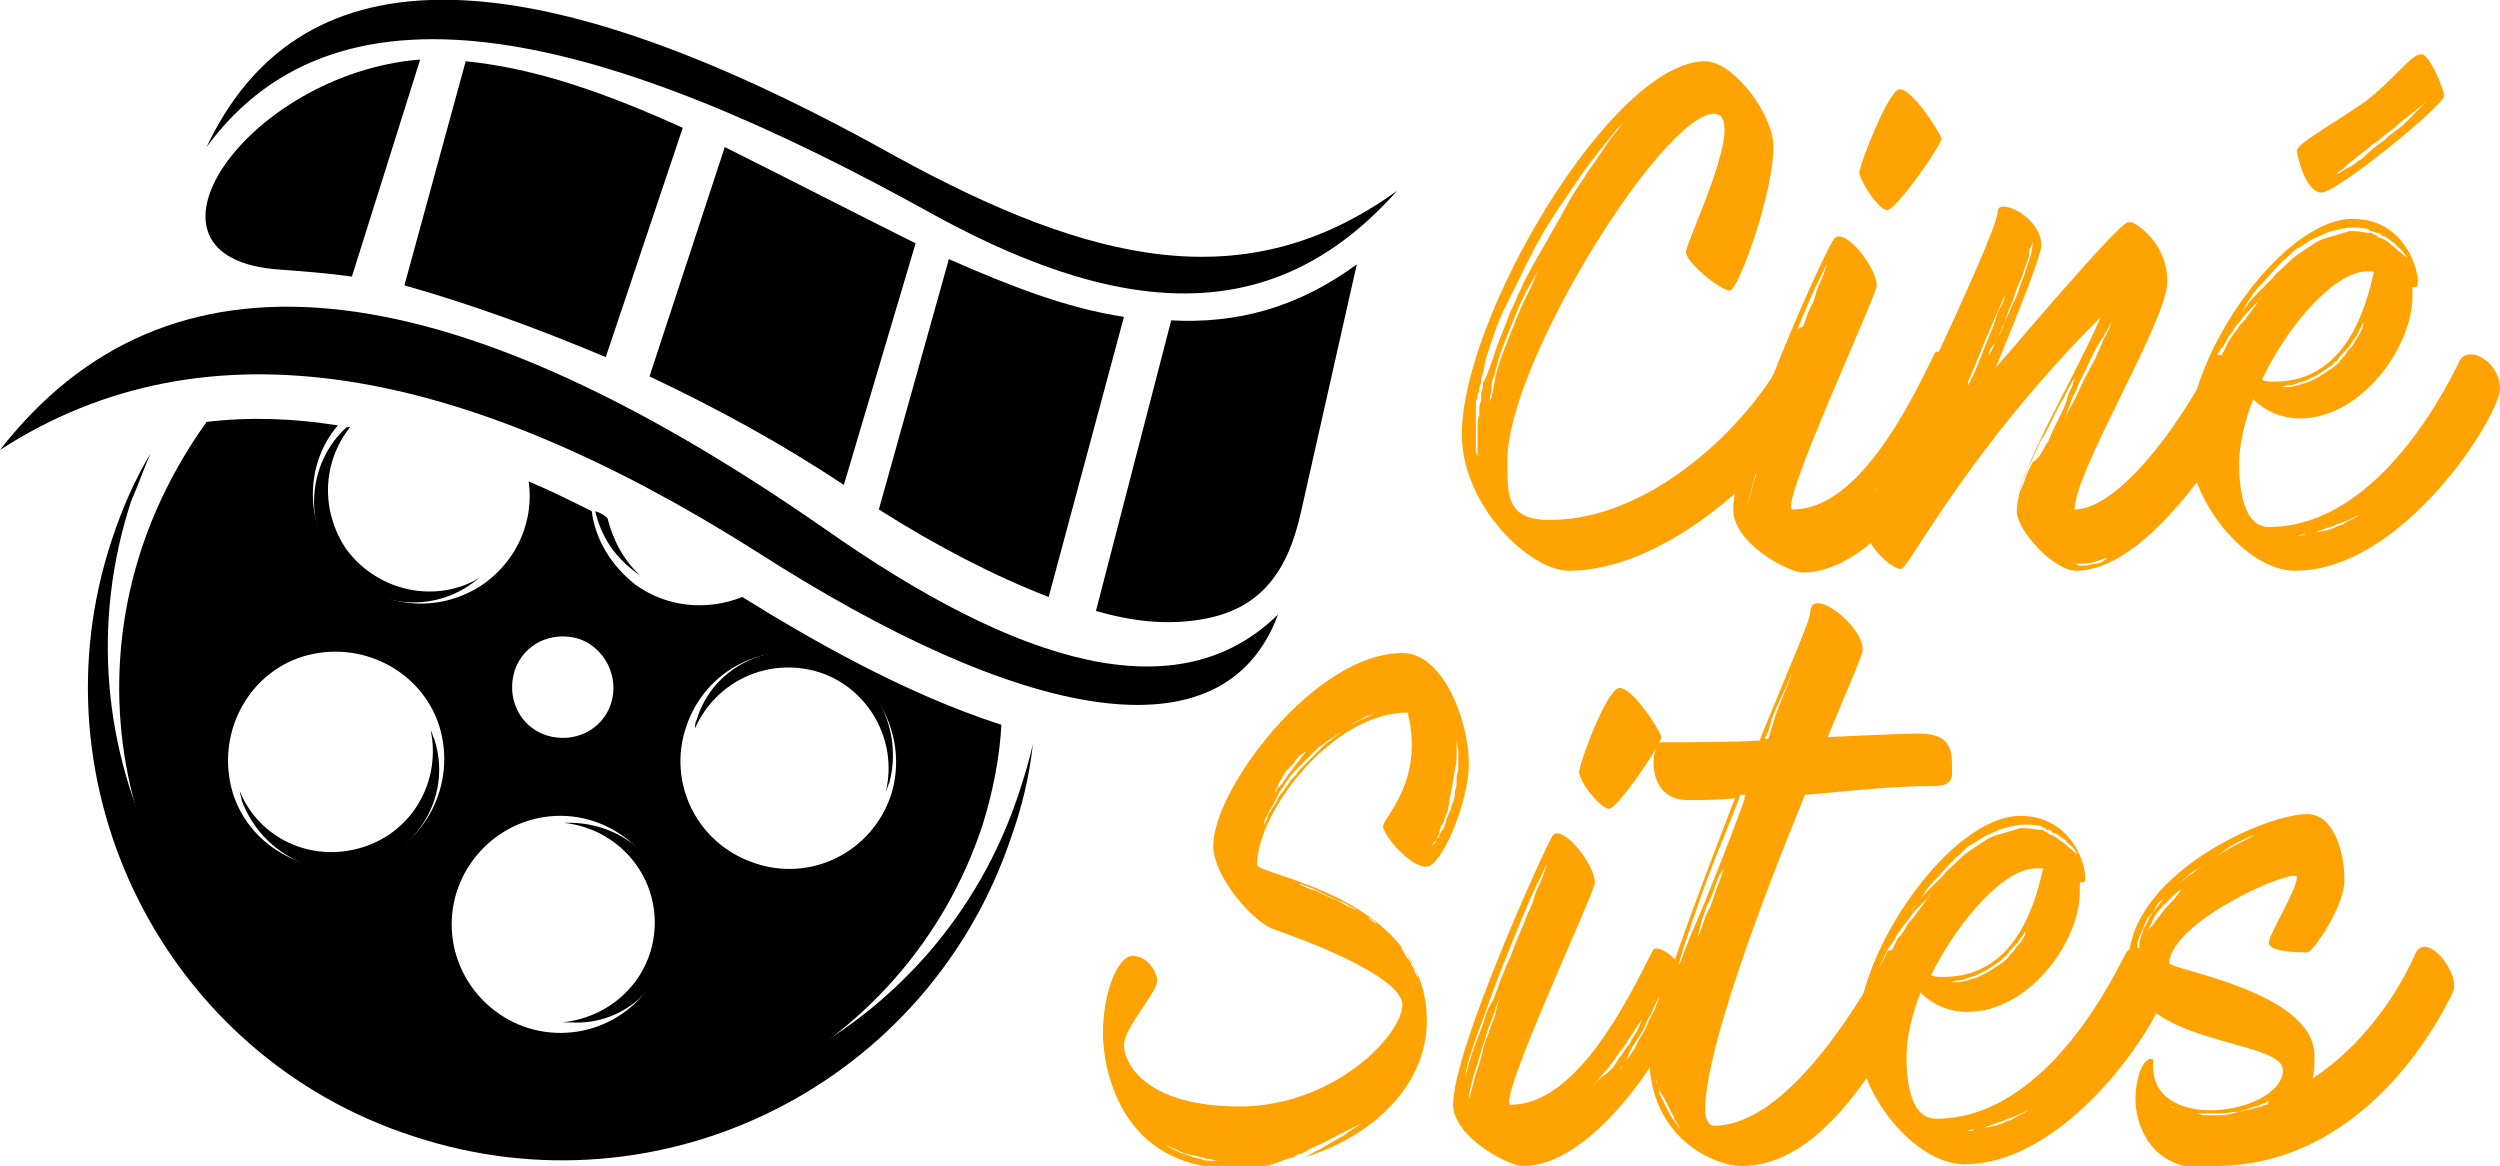 <?xml version="1.0" encoding="utf-8"?>
<!-- Generator: Adobe Illustrator 24.1.0, SVG Export Plug-In . SVG Version: 6.00 Build 0)  -->
<svg version="1.1" id="Layer_1" xmlns="http://www.w3.org/2000/svg" xmlns:xlink="http://www.w3.org/1999/xlink" x="0px" y="0px"
	 width="142.8px" height="66.6px" viewBox="0 0 142.8 66.6" style="enable-background:new 0 0 142.8 66.6;" xml:space="preserve">
<style type="text/css">
	.st0{fill:#FFA303;}
	.st1{fill-rule:evenodd;clip-rule:evenodd;}
</style>
<g>
	<g>
		<path class="st0" d="M104.8,20.3c-0.8,3.8-8.4,12.3-15.2,12.3c-2.2,0-6.1-3.7-6.1-7.8c0-6.7,8.6-21.3,13.9-21.3
			c1.6,0,3.9,3,3.9,4.9c0,2.6-2,8.2-2.5,8.2c-0.5,0-2.5-1.6-2.5-2.2c0-0.6,3.6-7.9,1.6-7.9c-2.9,0-11.8,14.2-11.8,19.8
			c0,1.9-0.1,3.4,2.4,3.4c6.9,0,13.1-7.5,13.9-10.6C102.8,18.2,105.2,18.5,104.8,20.3z M84.9,21.5c0.1-0.3,0.2-0.5,0.3-0.8
			c0.1-0.3,0.2-0.6,0.3-0.9c0.2-0.6,0.5-1.2,0.7-1.8c0.1-0.3,0.3-0.6,0.4-0.9c0.1-0.3,0.3-0.6,0.4-0.9c0.6-1.2,1.3-2.3,1.9-3.4
			c0.3-0.5,0.6-1.1,0.9-1.6c0.3-0.5,0.6-0.9,0.9-1.4c0.6-0.8,1-1.5,1.4-2c0.4-0.5,0.6-0.8,0.6-0.8s-0.3,0.3-0.6,0.7
			c-0.4,0.5-0.9,1.1-1.5,1.9c-0.3,0.4-0.6,0.9-0.9,1.3c-0.3,0.5-0.7,1-1,1.5c-0.7,1.1-1.3,2.2-1.9,3.5c-0.3,0.6-0.6,1.2-0.9,1.8
			s-0.5,1.2-0.7,1.8c-0.1,0.3-0.2,0.6-0.3,0.9c-0.1,0.3-0.1,0.6-0.2,0.9c0,0.1-0.1,0.3-0.1,0.4c0,0.1,0,0.3-0.1,0.4
			c0,0.1,0,0.3-0.1,0.4c0,0.1,0,0.3-0.1,0.4c0,0.1,0,0.3,0,0.4c0,0.1,0,0.3,0,0.4c0,0.2,0,0.4,0,0.6c0,0.2,0,0.4,0,0.6s0,0.4,0,0.5
			c0,0.1,0,0.1,0,0.2c0,0.1,0,0.1,0,0.2c0,0.1,0.1,0.2,0.1,0.3c0,0.2,0,0.3,0,0.3s0-0.1,0-0.3c0-0.1,0-0.1,0-0.3c0-0.1,0-0.2,0-0.4
			c0-0.2,0-0.3,0-0.5s0-0.4,0-0.6c0-0.2,0-0.4,0.1-0.6c0-0.1,0-0.2,0-0.4c0-0.1,0-0.2,0.1-0.4c0-0.1,0-0.3,0-0.4
			c0-0.1,0.1-0.3,0.1-0.4c0-0.1,0-0.3,0.1-0.4C84.8,21.8,84.8,21.7,84.9,21.5z M86.1,19.5c0.2-0.5,0.4-1,0.6-1.5
			c0.2-0.5,0.4-0.9,0.6-1.3c0.2-0.4,0.3-0.6,0.4-0.9c0.1-0.2,0.2-0.4,0.2-0.4s-0.3,0.5-0.7,1.2c-0.2,0.4-0.4,0.8-0.6,1.3
			c-0.2,0.5-0.4,1-0.6,1.5c-0.2,0.5-0.4,1-0.5,1.5c-0.1,0.3-0.1,0.5-0.2,0.7c-0.1,0.2-0.1,0.4-0.1,0.6c0,0.2-0.1,0.4-0.1,0.5
			c0,0.2,0,0.3,0,0.4c0,0.3,0,0.4,0,0.4s0-0.1,0-0.4c0-0.1,0-0.3,0.1-0.4c0-0.2,0.1-0.4,0.1-0.5c0-0.2,0.1-0.4,0.1-0.6
			c0.1-0.3,0.1-0.5,0.2-0.7C85.7,20.5,85.9,20,86.1,19.5z"/>
		<path class="st0" d="M112.5,22.5c0,1.6-4.8,10.2-9.5,10.2c-0.9,0-4-1.7-4-3.6c0-3.2,5.4-15.2,5.8-15.5c0.6-0.6,2.4,1.7,2.4,2.7
			c0,0.6-5.7,12.8-4.8,12.8c3.7,0,6.6-5.8,8.1-8.9C110.7,19.7,112.5,20.9,112.5,22.5z M100.4,25.3c0.1-0.3,0.3-0.7,0.4-1.1
			c0.1-0.4,0.3-0.8,0.5-1.2c0.3-0.8,0.6-1.7,1-2.6c0.3-0.9,0.7-1.7,1-2.6c0.4-0.8,0.3-0.6,0.5-1.3c0.3-0.6,0.5-1.2,0.6-1.6
			c0.1-0.4,0.3-0.6,0.3-0.6h0c0,0-0.4,0.9-1,2.1c-0.6,1.3-0.9,2.1-1.6,3.8c-0.7,1.7-1.3,3.5-1.8,4.9c-0.2,0.6-0.4,1.2-0.5,1.6
			c-0.1,0.4-0.1,0.6-0.1,0.6S100,26.6,100.4,25.3z M101.7,22.9c0,0-0.2,0.4-0.4,1.1c-0.1,0.3-0.3,0.7-0.4,1.1
			c-0.1,0.4-0.3,0.9-0.4,1.3c-0.1,0.4-0.3,0.9-0.4,1.3c-0.1,0.4-0.2,0.8-0.3,1.2c-0.1,0.3-0.1,0.6-0.1,0.8c0,0.1,0,0.2,0.1,0.2
			c0,0,0,0.1,0,0.1s-0.1-0.1-0.1-0.3c0-0.2,0-0.5,0.1-0.8s0.2-0.7,0.3-1.1c0.1-0.4,0.3-0.9,0.4-1.3c0.1-0.4,0.3-0.9,0.4-1.3
			c0.1-0.4,0.3-0.8,0.4-1.1C101.5,23.4,101.7,22.9,101.7,22.9z M106.2,9.9c0-0.5,1.7-4.8,2.3-4.8c0.8,0,2.3,2.5,2.4,2.8
			c0,0.4-2.6,4.1-3.1,4.1S106.3,10.4,106.2,9.9z M108.2,27c0.2-0.2,0.3-0.5,0.5-0.7c0.2-0.3,0.3-0.5,0.5-0.7
			c0.1-0.3,0.3-0.5,0.4-0.7c0.2-0.4,0.3-0.7,0.3-0.7s-0.2,0.3-0.4,0.6c-0.1,0.2-0.3,0.4-0.4,0.6c-0.1,0.2-0.3,0.5-0.5,0.7
			c-0.2,0.3-0.3,0.5-0.5,0.7c-0.1,0.2-0.3,0.4-0.5,0.6c-0.3,0.4-0.5,0.6-0.5,0.6s0.3-0.2,0.5-0.5C107.8,27.4,108,27.2,108.2,27z
			 M110.9,22.9c0,0-0.2,0.3-0.4,0.8c-0.1,0.3-0.3,0.5-0.4,0.8c-0.1,0.3-0.3,0.6-0.5,0.9c-0.2,0.3-0.4,0.6-0.5,0.9
			c-0.1,0.3-0.3,0.5-0.5,0.8c-0.1,0.2-0.3,0.4-0.4,0.5c-0.1,0.1-0.1,0.2-0.1,0.2s0.1,0,0.2-0.1c0.1-0.1,0.3-0.3,0.4-0.5
			c0.1-0.2,0.3-0.5,0.5-0.7c0.2-0.3,0.4-0.6,0.5-0.9c0.2-0.3,0.4-0.6,0.5-0.9c0.1-0.3,0.3-0.6,0.4-0.8
			C110.8,23.2,110.9,22.9,110.9,22.9z"/>
		<path class="st0" d="M128.6,22.5c-1.8,3.7-6.2,10.1-10,10.1c-1.3,0-3.4-2.3-3.4-3.4c0-2.3,3-7,4.8-11.1
			c-7.6,7.6-11,14.4-11.4,14.4c-0.6,0-2.1-1.4-2.1-2.6s7.6-16.4,7.6-17.8c0,0,0-0.3,0.3-0.3c0.8,0,2.2,1,2.2,2.2
			c0,0.6-1.3,3.8-2.6,7c3-3.5,6.7-7.8,7.5-8.3c0,0,0.1,0,0.1,0c0,0,0,0,0.1,0c0,0,0.1,0,0.1,0c0.6,0.3,2,1.4,2,3.4
			c0,2.2-5.3,10.8-5.3,13c2.3,0,5.7-4.2,8-8.7C126.8,19.7,128.9,21.9,128.6,22.5z M112.9,21c0.2-0.5,0.4-1,0.6-1.5
			c0.2-0.5,0.4-0.9,0.5-1.3c0.1-0.4,0.3-0.7,0.4-0.9c0.1-0.2,0.1-0.4,0.1-0.4s-0.9,2-1.7,4c-0.4,1-0.9,2-1.2,2.7
			c-0.3,0.7-0.5,1.2-0.5,1.2s0.3-0.5,0.6-1.2c0.2-0.4,0.4-0.8,0.6-1.3C112.4,22,112.7,21.5,112.9,21z M113.6,20.3
			c0.1-0.2,0.3-0.5,0.4-0.8c0.2-0.3,0.4-0.7,0.5-1.1c0.2-0.4,0.4-0.9,0.6-1.3c0.2-0.4,0.3-0.9,0.5-1.3c0.1-0.4,0.3-0.9,0.4-1.2
			c0.1-0.4,0.1-0.7,0.1-0.9c0,0,0-0.1,0-0.1c0,0,0-0.1,0-0.1c0,0,0-0.1,0-0.1s0,0,0,0.1c0,0,0,0.1,0,0.1c0,0,0,0.1,0,0.1
			c0,0.1,0,0.2-0.1,0.4c-0.1,0.1-0.1,0.3-0.1,0.5c-0.1,0.4-0.3,0.8-0.4,1.2c-0.2,0.4-0.4,0.9-0.5,1.3c-0.2,0.5-0.4,0.9-0.5,1.3
			c-0.2,0.4-0.3,0.8-0.5,1.2C113.7,19.8,113.6,20.1,113.6,20.3c-0.1,0.2-0.1,0.3-0.1,0.3S113.5,20.5,113.6,20.3z M117,25.2
			c0.2-0.5,0.4-0.9,0.6-1.3c0.2-0.4,0.4-0.8,0.5-1.2c0.1-0.4,0.3-0.6,0.3-0.8c0.1-0.2,0.1-0.3,0.1-0.3s-0.1,0.1-0.2,0.3
			c-0.1,0.2-0.3,0.5-0.4,0.8c-0.2,0.3-0.4,0.7-0.6,1.1c-0.2,0.4-0.4,0.9-0.7,1.3c-0.2,0.4-0.4,0.9-0.6,1.3c-0.1,0.2-0.2,0.4-0.3,0.6
			c-0.1,0.2-0.1,0.4-0.2,0.6c-0.1,0.2-0.1,0.3-0.1,0.5c0,0.1-0.1,0.3-0.1,0.4c0,0.1,0,0.2,0,0.3c0,0,0,0.1,0,0.1s0,0,0-0.1
			c0-0.1,0-0.1,0-0.3c0-0.2,0.1-0.5,0.3-0.9c0.1-0.4,0.3-0.8,0.5-1.2C116.6,26.1,116.7,25.6,117,25.2z M120.7,31.7
			c0,0-0.1,0-0.1,0.1c-0.1,0-0.2,0.1-0.4,0.1c-0.3,0.1-0.7,0.3-1.2,0.3c-0.1,0-0.3,0-0.3,0c-0.1,0-0.2,0-0.3,0
			c-0.2,0-0.4-0.1-0.5-0.2c-0.1,0-0.1-0.1-0.2-0.1c-0.1,0-0.1,0-0.1-0.1c-0.1,0-0.1-0.1-0.1-0.1s0,0,0.1,0.1c0.1,0,0.1,0.1,0.1,0.1
			c0.1,0,0.1,0.1,0.2,0.1c0.1,0.1,0.3,0.2,0.5,0.2c0.1,0,0.2,0,0.3,0.1c0.1,0,0.3,0,0.4,0c0.2,0,0.4-0.1,0.6-0.1
			c0.2,0,0.4-0.1,0.5-0.2C120.5,31.8,120.7,31.7,120.7,31.7z M119.1,21.2c-0.2,0.4-0.4,0.7-0.5,1.1c-0.2,0.3-0.3,0.6-0.4,0.9
			c-0.2,0.5-0.3,0.9-0.3,0.9s0.1-0.4,0.4-0.9c0.3-0.5,0.6-1.3,1-2c0.2-0.4,0.4-0.7,0.5-1c0.2-0.4,0.3-0.7,0.4-0.9
			c0.3-0.5,0.4-0.9,0.4-0.9s-0.2,0.4-0.5,0.9C119.8,19.7,119.4,20.5,119.1,21.2z"/>
		<path class="st0" d="M142.8,22.2c0,1.5-5.5,10.4-11.7,10.4c-2.8,0-6.1-4-6.1-7.5c0-4.9,5.4-12.6,9.4-12.6c3.4,0,4,3.9,3.6,3.9
			c-0.1,0-0.1,0-0.2,0c0,0.1,0,0.3,0,0.5c0,3-3,7-6.4,7c-1.2,0-2.1-0.5-2.7-1.1c-0.5,1.3-0.8,2.6-0.8,3.7c0,1.6,0.3,3.6,1.7,3.6
			c6.4,0,10.4-8.5,10.9-9.5c0.2-0.4,0.6-0.4,1-0.3l0.2,0.1C142.3,20.7,142.8,21.4,142.8,22.2z M127.8,18.8c0.1-0.2,0.3-0.4,0.4-0.5
			c0.1-0.1,0.2-0.3,0.3-0.4c0.2-0.3,0.4-0.5,0.5-0.7c0.1-0.1,0.2-0.3,0.2-0.3s-0.1,0.1-0.2,0.3c-0.1,0.1-0.4,0.4-0.6,0.6
			c-0.1,0.1-0.3,0.3-0.4,0.5c-0.1,0.1-0.3,0.3-0.4,0.5c-0.1,0.2-0.3,0.4-0.4,0.6c-0.1,0.2-0.2,0.4-0.4,0.6c-0.1,0.2-0.2,0.4-0.3,0.6
			c-0.1,0.2-0.2,0.4-0.3,0.6c-0.1,0.2-0.1,0.4-0.2,0.6c0,0.2-0.1,0.4-0.1,0.6c-0.1,0.7-0.1,1.2-0.1,1.2s0-0.1,0-0.3
			c0-0.1,0-0.3,0.1-0.4c0-0.1,0.1-0.3,0.1-0.5c0.1-0.1,0.1-0.3,0.2-0.5c0.1-0.2,0.1-0.4,0.2-0.6c0.1-0.2,0.2-0.4,0.3-0.6
			c0.1-0.2,0.2-0.4,0.3-0.6c0.1-0.2,0.2-0.4,0.3-0.6C127.5,19.2,127.6,19,127.8,18.8z M128,17.9c0,0,0.1-0.1,0.3-0.4
			c0.2-0.3,0.5-0.6,0.9-1c0.2-0.2,0.4-0.4,0.6-0.6c0.2-0.3,0.5-0.5,0.7-0.7c0.3-0.3,0.5-0.5,0.8-0.7c0.3-0.2,0.6-0.4,0.9-0.6
			c0.3-0.2,0.6-0.3,1-0.4c0.3-0.1,0.7-0.2,1-0.3c0.3,0,0.6,0,1,0.1c0.1,0,0.1,0,0.2,0c0.1,0,0.1,0,0.2,0.1c0.1,0,0.1,0,0.2,0.1
			c0,0,0.1,0.1,0.2,0.1c0.3,0.1,0.5,0.3,0.6,0.4c0.2,0.1,0.3,0.3,0.5,0.4c0.2,0.2,0.4,0.3,0.4,0.3s-0.1-0.1-0.3-0.4
			c-0.1-0.1-0.3-0.2-0.4-0.4c-0.2-0.1-0.4-0.3-0.6-0.4c-0.1,0-0.1,0-0.2-0.1c0,0-0.1-0.1-0.2-0.1c-0.1,0-0.1,0-0.3-0.1
			c-0.1,0-0.1,0-0.2-0.1c-0.3-0.1-0.7-0.1-1-0.1c-0.3,0-0.7,0.1-1.1,0.2c-0.4,0.1-0.7,0.3-1,0.4c-0.4,0.2-0.6,0.4-1,0.6
			c-0.3,0.2-0.5,0.5-0.8,0.7c-0.5,0.5-0.9,1-1.3,1.4c-0.4,0.4-0.6,0.8-0.8,1.1C128.1,17.8,128,17.9,128,17.9z M135.6,15.5
			c-0.1,0-0.3,0-0.4,0c-1.8,0-4.5,3-6,6.2c0.2,0.1,0.4,0.1,0.7,0.1C133.9,21.8,135.1,17.8,135.6,15.5z M135.6,28.9
			c0,0-0.3,0.3-0.8,0.5c-0.3,0.1-0.6,0.3-0.9,0.4c-0.2,0.1-0.4,0.1-0.5,0.2c-0.2,0.1-0.4,0.1-0.6,0.2c-0.2,0.1-0.4,0.1-0.5,0.2
			c-0.2,0-0.4,0.1-0.6,0.1c-0.2,0-0.4,0.1-0.5,0.1c-0.2,0-0.3,0-0.5,0c-0.1,0-0.3,0-0.4,0c-0.1,0-0.3,0-0.3,0c-0.2,0-0.3,0-0.3,0
			s0.1,0,0.3,0c0.1,0,0.2,0,0.3,0c0.1,0,0.3,0,0.4,0c0.1,0,0.3,0,0.5,0c0.2,0,0.4,0,0.5-0.1c0.2,0,0.4-0.1,0.6-0.1
			c0.2,0,0.4-0.1,0.6-0.1c0.2-0.1,0.4-0.1,0.5-0.2c0.2-0.1,0.4-0.1,0.5-0.2c0.3-0.2,0.6-0.3,0.9-0.5
			C135.3,29.2,135.6,28.9,135.6,28.9z M135.1,18.1c0,0,0,0.1-0.1,0.3c-0.1,0.2-0.2,0.4-0.4,0.8c-0.1,0.1-0.2,0.3-0.3,0.4
			c-0.1,0.2-0.2,0.3-0.4,0.5c-0.1,0.1-0.3,0.3-0.4,0.5c-0.2,0.1-0.3,0.3-0.5,0.4l-0.3,0.2c-0.1,0.1-0.2,0.1-0.3,0.2
			c-0.2,0.1-0.4,0.2-0.6,0.3c-0.2,0.1-0.4,0.1-0.6,0.2c-0.2,0.1-0.4,0.1-0.5,0.1c-0.1,0-0.3,0.1-0.4,0.1c-0.1,0-0.3,0-0.4,0
			c-0.2,0-0.3,0-0.3,0s0.1,0,0.3,0c0.1,0,0.2,0,0.4,0s0.3,0,0.5,0c0.1,0,0.4-0.1,0.5-0.1c0.2-0.1,0.4-0.1,0.6-0.2
			c0.2-0.1,0.4-0.2,0.6-0.3c0.1-0.1,0.2-0.1,0.3-0.2l0.3-0.2c0.2-0.1,0.4-0.3,0.5-0.4c0.1-0.2,0.3-0.3,0.4-0.5
			c0.1-0.2,0.3-0.3,0.4-0.5c0.1-0.2,0.2-0.3,0.3-0.5c0.2-0.3,0.3-0.6,0.3-0.8C135.1,18.2,135.1,18.1,135.1,18.1z M139.6,5.5
			c0,0.5-6.1,5.5-7,5.5c-0.9,0-1.4-2.1-1.4-2.4c0-0.4,2.2-1.6,3.9-2.8c1.7-1.3,2.6-2.7,3.2-2.7C138.7,3,139.6,5,139.6,5.5z
			 M138.8,5.6c0,0-0.3,0.3-0.8,0.7c-0.3,0.2-0.5,0.4-0.9,0.7c-0.3,0.3-0.6,0.5-1,0.8c-0.1,0.1-0.3,0.3-0.5,0.4
			c-0.2,0.1-0.3,0.3-0.5,0.4c-0.3,0.2-0.6,0.5-0.9,0.7c-0.2,0.2-0.4,0.4-0.6,0.5c-0.1,0.1-0.3,0.2-0.3,0.2s0.1-0.1,0.3-0.1
			c0.2-0.1,0.4-0.3,0.7-0.4c0.1-0.1,0.3-0.2,0.4-0.3c0.2-0.1,0.4-0.3,0.5-0.4c0.3-0.3,0.6-0.5,1-0.8c0.3-0.3,0.6-0.5,1-0.8
			c0.3-0.3,0.5-0.5,0.8-0.8s0.4-0.4,0.5-0.5C138.7,5.6,138.8,5.6,138.8,5.6z"/>
		<path class="st0" d="M79,47.2c0-0.5,2.4-2.6,1.4-6.5c-4.3,0-8.6,5.7-8.6,8.7c0,0.6,9.7,1.8,9.7,8.9c0,3.7-3.1,6.7-7.3,7.9
			c0.1,0,0.2-0.1,0.3-0.1c0.3-0.1,0.5-0.3,0.8-0.4c0.5-0.3,1-0.6,1.4-0.8c0.4-0.3,0.7-0.5,0.9-0.6c0.2-0.1,0.3-0.2,0.3-0.2
			s-0.1,0.1-0.4,0.2c-0.2,0.1-0.6,0.3-1,0.5c-0.4,0.2-0.9,0.5-1.4,0.7c-0.3,0.1-0.5,0.3-0.8,0.4c-0.1,0-0.3,0.1-0.4,0.2l-0.4,0.1
			c-0.3,0.1-0.5,0.2-0.8,0.3c-0.3,0.1-0.6,0.1-0.9,0.1c-0.3,0-0.5,0.1-0.8,0.1c-0.2,0-0.5,0-0.7,0c-0.3,0-0.4,0-0.6,0
			c-0.1,0-0.1,0-0.2,0C64,66.2,63,61.1,63,59c0-2.2,0.8-4.4,1.7-4.4c0.9,0,1.4,1,1.4,1.4c0,0.7-1.9,2.7-1.9,3.7c0,1,1.2,3.5,6.6,3.5
			c5.4,0,9.3-4.1,9.3-5.8c0-1.7-6.1-3.9-7.3-4.3c-1.2-0.4-3.5-3-3.5-4.8c0-3.2,5.8-11,10.8-11c2.4,0,3.8,4,3.8,6.3
			c0,2.3-1.6,5.9-2.4,5.9C80.6,49.6,79,47.7,79,47.2z M71.7,66.3c0,0-0.1,0-0.3,0c-0.2,0-0.4,0-0.7,0c-0.3,0-0.6,0-1,0
			c-0.1,0-0.4,0-0.5-0.1c-0.2,0-0.4,0-0.5-0.1c-0.2,0-0.4-0.1-0.5-0.1c-0.2,0-0.4-0.1-0.5-0.1c-0.3-0.1-0.6-0.3-0.9-0.4
			c-0.3-0.1-0.5-0.3-0.6-0.3C65.9,65,65.9,65,65.9,65s0.1,0,0.2,0.1c0.1,0.1,0.4,0.2,0.6,0.4c0.3,0.1,0.5,0.3,0.9,0.4
			c0.2,0.1,0.4,0.1,0.5,0.2c0.2,0,0.4,0.1,0.5,0.1c0.2,0.1,0.4,0.1,0.6,0.1c0.2,0,0.4,0,0.5,0c0.2,0,0.4,0,0.5,0c0.1,0,0.3,0,0.4,0
			c0.3,0,0.5,0,0.7-0.1C71.5,66.3,71.7,66.3,71.7,66.3z M78.5,40.8c0,0-0.1,0-0.4,0.1c-0.1,0-0.2,0.1-0.4,0.2
			c-0.1,0.1-0.3,0.1-0.5,0.3c-0.2,0.1-0.4,0.3-0.6,0.4c-0.2,0.1-0.4,0.3-0.6,0.4c-0.3,0.2-0.5,0.4-0.7,0.5c-0.2,0.2-0.4,0.4-0.6,0.6
			c-0.2,0.2-0.4,0.4-0.6,0.6c-0.2,0.2-0.4,0.4-0.5,0.6c-0.2,0.2-0.3,0.5-0.5,0.7c-0.1,0.2-0.2,0.4-0.3,0.6c-0.1,0.2-0.2,0.4-0.3,0.5
			c-0.1,0.2-0.1,0.3-0.2,0.4c-0.1,0.2-0.1,0.4-0.1,0.4s0.1-0.1,0.2-0.4c0-0.1,0.1-0.3,0.2-0.4c0.1-0.2,0.2-0.3,0.3-0.5
			c0.1-0.2,0.2-0.4,0.4-0.6c0.1-0.2,0.3-0.4,0.4-0.6c0.2-0.2,0.4-0.4,0.5-0.6c0.2-0.2,0.4-0.4,0.6-0.6c0.2-0.2,0.4-0.4,0.6-0.6
			c0.2-0.2,0.4-0.4,0.6-0.5c0.2-0.2,0.4-0.3,0.6-0.5c0.2-0.1,0.4-0.3,0.6-0.4C77.9,41,78.5,40.8,78.5,40.8z M72.8,45.3
			c0,0,0,0,0.1-0.1c0-0.1,0.1-0.2,0.2-0.3c0.1-0.1,0.2-0.2,0.3-0.4c0.1-0.1,0.2-0.3,0.3-0.4c0.2-0.3,0.5-0.6,0.6-0.8
			c0.2-0.2,0.3-0.4,0.3-0.4s-0.1,0.1-0.4,0.3c-0.1,0.1-0.2,0.2-0.3,0.4c-0.1,0.1-0.3,0.3-0.4,0.4c-0.1,0.1-0.2,0.3-0.3,0.5
			c-0.1,0.1-0.2,0.3-0.2,0.4C72.8,45.2,72.8,45.3,72.8,45.3z M73.8,50.4c0,0,0.1,0,0.4,0.1c0.2,0.1,0.6,0.3,1,0.4
			c0.4,0.2,0.8,0.4,1.3,0.6c0.2,0.1,0.5,0.3,0.8,0.4c0.3,0.1,0.5,0.3,0.7,0.4c0.2,0.2,0.5,0.4,0.7,0.5c0.1,0.1,0.2,0.2,0.3,0.3
			c0.1,0.1,0.2,0.2,0.3,0.3c0.1,0.1,0.2,0.2,0.3,0.3c0.1,0.1,0.2,0.2,0.3,0.3c0.2,0.2,0.3,0.4,0.4,0.6c0.1,0.2,0.3,0.3,0.3,0.5
			c0.1,0.1,0.2,0.3,0.2,0.4c0.1,0.2,0.2,0.4,0.2,0.4s0-0.1-0.1-0.4c0-0.1-0.1-0.3-0.2-0.4c-0.1-0.2-0.2-0.3-0.3-0.5
			c-0.1-0.2-0.2-0.4-0.4-0.5c-0.1-0.1-0.2-0.2-0.3-0.3c-0.1-0.1-0.2-0.2-0.3-0.3c-0.1-0.1-0.2-0.2-0.3-0.3c-0.1-0.1-0.2-0.2-0.3-0.3
			c-0.2-0.2-0.4-0.4-0.7-0.5c-0.3-0.1-0.5-0.3-0.7-0.5c-0.3-0.1-0.5-0.3-0.8-0.4c-0.3-0.1-0.5-0.2-0.7-0.3c-0.2-0.1-0.4-0.2-0.6-0.3
			c-0.4-0.2-0.7-0.3-1-0.4C74,50.5,73.8,50.4,73.8,50.4z M81.8,48.3c0,0,0.1-0.1,0.2-0.2c0-0.1,0.1-0.2,0.2-0.3
			c0-0.1,0.1-0.3,0.2-0.4c0,0,0.1-0.1,0.1-0.2c0-0.1,0.1-0.2,0.1-0.3c0-0.1,0.1-0.3,0.2-0.5c0.1-0.2,0.1-0.4,0.2-0.6
			c0.1-0.2,0.1-0.4,0.1-0.6c0.1-0.2,0.1-0.4,0.1-0.6c0-0.2,0-0.4,0.1-0.6c0-0.4,0-0.7,0-1c0-0.3-0.1-0.5-0.1-0.7c0-0.2,0-0.3,0-0.3
			s0,0.1,0,0.3c0,0.2,0,0.4,0,0.7c0,0.3,0,0.6-0.1,1c-0.1,0.4-0.1,0.8-0.2,1.1c0,0.2-0.1,0.4-0.1,0.6c0,0.2-0.1,0.4-0.1,0.6
			c-0.1,0.2-0.1,0.3-0.2,0.5c0,0.1-0.1,0.3-0.2,0.4c0,0.1-0.1,0.3-0.1,0.4c0,0.1-0.1,0.2-0.1,0.3C81.8,48.2,81.8,48.3,81.8,48.3z"/>
		<path class="st0" d="M96.4,56.5c0,1.5-4.8,10.1-9.4,10.1c-0.9,0-4-1.7-4-3.5c0-3.2,5.4-15,5.7-15.4c0.6-0.6,2.4,1.7,2.4,2.7
			c0,0.6-5.7,12.7-4.8,12.7c3.7,0,6.6-5.8,8.1-8.8C94.6,53.8,96.4,54.9,96.4,56.5z M84.4,59.3c0.1-0.3,0.3-0.7,0.4-1.1
			c0.1-0.4,0.3-0.8,0.5-1.1c0.3-0.8,0.6-1.7,1-2.5c0.3-0.9,0.7-1.7,1-2.5c0.4-0.8,0.2-0.6,0.5-1.3c0.3-0.6,0.5-1.2,0.6-1.6
			c0.1-0.4,0.3-0.6,0.3-0.6h0c0,0-0.4,0.9-1,2.1c-0.6,1.3-0.9,2.1-1.6,3.8c-0.7,1.7-1.3,3.5-1.8,4.8c-0.2,0.6-0.4,1.2-0.5,1.6
			c-0.1,0.4-0.1,0.6-0.1,0.6S83.9,60.6,84.4,59.3z M85.7,56.9c0,0-0.2,0.4-0.4,1.1c-0.1,0.3-0.3,0.7-0.4,1.1
			c-0.1,0.4-0.3,0.9-0.4,1.3c-0.1,0.4-0.3,0.9-0.4,1.3c-0.1,0.4-0.2,0.8-0.2,1.1c-0.1,0.3-0.1,0.6-0.1,0.8c0,0.1,0,0.2,0.1,0.2
			c0,0,0,0.1,0,0.1s-0.1-0.1-0.1-0.3c0-0.2,0-0.5,0.1-0.8c0.1-0.3,0.2-0.7,0.3-1.1c0.1-0.4,0.3-0.9,0.4-1.3c0.1-0.4,0.2-0.9,0.4-1.3
			c0.1-0.4,0.3-0.8,0.4-1.1C85.5,57.4,85.7,56.9,85.7,56.9z M90.2,44.1c0-0.5,1.6-4.8,2.3-4.8c0.8,0,2.3,2.4,2.4,2.8
			c0,0.4-2.5,4.1-3,4.1C91.3,46.1,90.2,44.6,90.2,44.1z M92.1,61c0.2-0.2,0.3-0.5,0.5-0.7c0.2-0.3,0.3-0.5,0.5-0.7
			c0.1-0.3,0.3-0.5,0.4-0.7c0.2-0.4,0.3-0.7,0.3-0.7s-0.2,0.3-0.4,0.6c-0.1,0.2-0.3,0.4-0.4,0.6c-0.1,0.2-0.3,0.5-0.5,0.7
			c-0.2,0.3-0.3,0.5-0.5,0.7c-0.1,0.2-0.3,0.4-0.5,0.6c-0.3,0.4-0.5,0.6-0.5,0.6s0.2-0.2,0.5-0.5C91.7,61.4,91.9,61.2,92.1,61z
			 M94.8,56.9c0,0-0.2,0.3-0.4,0.8c-0.1,0.3-0.3,0.5-0.4,0.8c-0.1,0.3-0.3,0.6-0.5,0.9c-0.2,0.3-0.4,0.6-0.5,0.9
			c-0.1,0.3-0.3,0.5-0.5,0.8c-0.1,0.2-0.3,0.4-0.4,0.5C92,61.6,92,61.6,92,61.6s0.1,0,0.2-0.1c0.1-0.1,0.2-0.3,0.4-0.5
			c0.1-0.2,0.3-0.5,0.5-0.7c0.2-0.3,0.4-0.6,0.5-0.9c0.2-0.3,0.4-0.6,0.5-0.9c0.1-0.3,0.3-0.6,0.4-0.8
			C94.7,57.2,94.8,56.9,94.8,56.9z"/>
		<path class="st0" d="M109.6,56.5c-2,3.8-5.4,10.1-10.1,10.1c-1.6,0-5.3-1.6-5.3-6.3c0-1.9,2.7-9,4.9-14.7c-1,0.1-1.9,0.1-2.7,0.1
			c-2.5,0-2.1-3.3-1.5-3.3c0.9,0,4.1,0,5.6-0.1c1.8-4.4,2.9-6.9,2.9-7.3c0-1.6,3,0.7,3,2.1c0,0.3-0.6,1.6-2,5
			c2.3-0.1,4.3-0.2,5.2-0.2c2,0,1.9,1.1,1.9,2.3c0,0.6-0.5,0.7-1.2,0.7c-2.3,0-4.8,0.3-7.2,0.5c-2.5,6.1-5.7,14.6-5.7,18
			c0,0.5,0.2,0.9,0.5,0.9c3.9,0,7.8-6.1,9.8-9.7C108,53.4,110,55.8,109.6,56.5z M96,64.5c0,0-0.1-0.2-0.3-0.5
			c-0.1-0.1-0.1-0.3-0.2-0.4c-0.1-0.2-0.2-0.4-0.3-0.6c-0.1-0.2-0.2-0.4-0.3-0.5c-0.1-0.2-0.2-0.4-0.2-0.5c0-0.1-0.1-0.3-0.1-0.4
			c0-0.1,0-0.1,0-0.1s0,0,0,0.1c0,0.1,0,0.2,0.1,0.4c0,0.1,0.1,0.3,0.1,0.5c0.1,0.2,0.2,0.4,0.3,0.6c0.2,0.4,0.4,0.8,0.6,1
			C95.9,64.4,96,64.5,96,64.5z M95.7,55.7c0,0,0.1-0.3,0.3-0.8c0.2-0.5,0.4-1.1,0.8-2c0.7-1.6,2-4.9,2.8-7.1c0-0.1,0.1-0.3,0.1-0.4
			c-0.1,0-0.2,0-0.3,0c0,0.1-0.1,0.2-0.1,0.3c-0.4,1.1-1.3,3.2-1.7,4.3c-0.4,1-0.7,2-1,2.8C96,54.6,95.7,55.7,95.7,55.7z M97,53.5
			c0.1-0.2,0.2-0.5,0.3-0.8c0.1-0.3,0.2-0.6,0.4-0.9c0.1-0.3,0.2-0.6,0.3-0.9c0.1-0.3,0.2-0.5,0.3-0.8c0.1-0.4,0.3-0.8,0.3-0.8
			s-0.1,0.3-0.4,0.7c-0.1,0.3-0.2,0.5-0.3,0.8c-0.1,0.3-0.2,0.6-0.4,0.9c-0.1,0.3-0.2,0.6-0.3,0.9C97.1,53,97,53.3,97,53.5
			c-0.2,0.4-0.3,0.8-0.3,0.8S96.8,53.9,97,53.5z M100.8,42.2c0.1,0,0.1,0,0.2,0c0.3-0.9,0.2-0.6,0.4-1.3c0.3-0.8,0.6-1.5,0.8-2
			c0.2-0.5,0.3-0.8,0.3-0.8s-0.1,0.3-0.3,0.7c-0.2,0.5-0.5,1.1-0.9,2C101,41.6,101.2,41.4,100.8,42.2z"/>
		<path class="st0" d="M123.8,56.2c0,1.5-5.4,10.3-11.6,10.3c-2.8,0-6.1-4-6.1-7.4c0-4.9,5.4-12.5,9.3-12.5c3.4,0,4,3.8,3.6,3.8
			c-0.1,0-0.1,0-0.2,0c0,0.1,0,0.3,0,0.5c0,3-3,6.9-6.4,6.9c-1.2,0-2.1-0.5-2.7-1.1c-0.5,1.3-0.8,2.5-0.8,3.7c0,1.6,0.3,3.5,1.7,3.5
			c6.4,0,10.3-8.5,10.8-9.4c0.2-0.4,0.6-0.4,1-0.3l0.2,0.1C123.3,54.8,123.8,55.4,123.8,56.2z M108.9,52.9c0.1-0.2,0.3-0.4,0.4-0.5
			c0.1-0.1,0.2-0.3,0.3-0.4c0.2-0.3,0.4-0.5,0.5-0.7c0.1-0.1,0.2-0.3,0.2-0.3s-0.1,0.1-0.2,0.3c-0.1,0.1-0.4,0.4-0.6,0.6
			c-0.1,0.1-0.3,0.3-0.4,0.5c-0.1,0.1-0.2,0.3-0.4,0.5c-0.1,0.2-0.3,0.4-0.4,0.6c-0.1,0.2-0.2,0.4-0.4,0.6c-0.1,0.2-0.2,0.4-0.3,0.6
			c-0.1,0.2-0.2,0.4-0.3,0.6c-0.1,0.2-0.1,0.4-0.2,0.6c0,0.2-0.1,0.4-0.1,0.6c-0.1,0.7-0.1,1.2-0.1,1.2s0-0.1,0-0.3
			c0-0.1,0-0.3,0.1-0.4c0-0.1,0.1-0.3,0.1-0.5c0.1-0.1,0.1-0.3,0.2-0.5c0.1-0.2,0.1-0.4,0.2-0.6c0.1-0.2,0.2-0.4,0.3-0.6
			c0.1-0.2,0.2-0.4,0.3-0.6c0.1-0.2,0.2-0.4,0.3-0.6C108.7,53.3,108.8,53.1,108.9,52.9z M109.2,52c0,0,0.1-0.1,0.3-0.4
			c0.2-0.3,0.5-0.6,0.9-1c0.2-0.2,0.4-0.4,0.6-0.6c0.2-0.3,0.5-0.5,0.7-0.7c0.3-0.3,0.5-0.5,0.8-0.7c0.3-0.2,0.6-0.4,0.9-0.6
			c0.3-0.2,0.6-0.3,1-0.4c0.3-0.1,0.7-0.2,1-0.3c0.3,0,0.6,0,1,0.1c0.1,0,0.1,0,0.2,0c0.1,0,0.1,0,0.2,0.1c0.1,0,0.1,0,0.2,0.1
			c0,0,0.1,0.1,0.2,0.1c0.2,0.1,0.5,0.3,0.6,0.4c0.2,0.1,0.3,0.3,0.5,0.4c0.2,0.2,0.4,0.3,0.4,0.3s-0.1-0.1-0.3-0.4
			c-0.1-0.1-0.3-0.2-0.4-0.4c-0.2-0.1-0.4-0.3-0.6-0.4c-0.1,0-0.1,0-0.2-0.1c0,0-0.1-0.1-0.2-0.1c-0.1,0-0.1,0-0.2-0.1
			c-0.1,0-0.1,0-0.2-0.1c-0.3-0.1-0.7-0.1-1-0.1c-0.3,0-0.7,0.1-1.1,0.2c-0.4,0.1-0.7,0.3-1,0.4c-0.4,0.2-0.6,0.4-1,0.6
			c-0.3,0.2-0.5,0.5-0.8,0.7c-0.5,0.5-0.9,1-1.3,1.4c-0.4,0.4-0.6,0.8-0.8,1.1C109.2,51.9,109.2,52,109.2,52z M116.7,49.6
			c-0.1,0-0.3,0-0.4,0c-1.8,0-4.4,2.9-6,6.1c0.2,0.1,0.4,0.1,0.7,0.1C115,55.8,116.2,51.9,116.7,49.6z M116.7,62.9
			c0,0-0.3,0.3-0.8,0.5c-0.3,0.1-0.6,0.3-0.9,0.4c-0.2,0.1-0.4,0.1-0.5,0.2c-0.2,0.1-0.4,0.1-0.6,0.2c-0.2,0.1-0.4,0.1-0.5,0.2
			c-0.2,0-0.4,0.1-0.6,0.1c-0.2,0-0.4,0.1-0.5,0.1c-0.2,0-0.3,0-0.5,0c-0.1,0-0.3,0-0.4,0c-0.1,0-0.2,0-0.3,0c-0.2,0-0.3,0-0.3,0
			s0.1,0,0.3,0c0.1,0,0.2,0,0.3,0c0.1,0,0.3,0,0.4,0c0.1,0,0.3,0,0.5,0c0.2,0,0.4,0,0.5-0.1c0.2,0,0.4-0.1,0.6-0.1
			c0.2,0,0.4-0.1,0.6-0.1c0.2-0.1,0.4-0.1,0.5-0.2c0.2-0.1,0.4-0.1,0.5-0.2c0.3-0.2,0.6-0.3,0.9-0.5
			C116.4,63.2,116.7,62.9,116.7,62.9z M116.2,52.1c0,0,0,0.1-0.1,0.3c-0.1,0.2-0.2,0.4-0.4,0.8c-0.1,0.1-0.2,0.3-0.3,0.4
			c-0.1,0.2-0.2,0.3-0.4,0.5c-0.1,0.1-0.3,0.3-0.4,0.5c-0.2,0.1-0.3,0.3-0.5,0.4l-0.3,0.2c-0.1,0.1-0.2,0.1-0.3,0.2
			c-0.2,0.1-0.4,0.2-0.6,0.3c-0.2,0.1-0.4,0.1-0.6,0.2c-0.2,0.1-0.4,0.1-0.5,0.1c-0.1,0-0.3,0.1-0.4,0.1c-0.1,0-0.2,0-0.4,0
			c-0.2,0-0.3,0-0.3,0s0.1,0,0.3,0c0.1,0,0.2,0,0.4,0c0.1,0,0.3,0,0.5,0c0.1,0,0.4-0.1,0.5-0.1c0.2-0.1,0.4-0.1,0.6-0.2
			c0.2-0.1,0.4-0.2,0.6-0.3c0.1-0.1,0.2-0.1,0.3-0.2l0.3-0.2c0.2-0.1,0.4-0.3,0.5-0.4c0.1-0.2,0.3-0.3,0.4-0.5
			c0.1-0.2,0.3-0.3,0.4-0.5c0.1-0.2,0.2-0.3,0.2-0.5c0.2-0.3,0.3-0.6,0.3-0.8C116.2,52.2,116.2,52.1,116.2,52.1z"/>
		<path class="st0" d="M140.1,56.7c-1.9,3.9-6.3,9.8-13.4,9.9c-0.3,0-0.6,0.1-1,0.1c-2.8,0-3.9-2.5-3.7-4.4c0.2-1.9,1-2,1-1.7
			c-0.4,4.2,7.2,3.1,7.4,0.6c0.2-2-9.3-1.3-8.8-6.6c0.4-4.8,7.8-8.1,10.2-8.1c1.6,0,2.2,2.5,2.1,4c-0.1,1.4-1.8,3.9-2.1,3.9
			c-0.4,0-2.3,0-2.2-0.6c0.1-0.6,1.6-3,1.6-3.7c0-0.6-7.1,2.4-7.3,4.9c0,0.4,8.3,1.6,8.3,5.3c0,0.5,0,0.9-0.1,1.3
			c2.9-1.9,4.9-4.9,5.9-7.2C138.7,53.2,140.6,55.7,140.1,56.7z M123,52.1c0.2-0.3,0.4-0.5,0.6-0.8c0.5-0.5,1-1,1.6-1.4
			c1.1-0.9,2.4-1.6,3.4-2.1c0.5-0.3,0.9-0.4,1.2-0.5c0.1-0.1,0.3-0.1,0.4-0.1c0.1,0,0.1,0,0.1,0s-0.1,0-0.1,0
			c-0.1,0-0.2,0.1-0.4,0.1c-0.3,0.1-0.8,0.3-1.3,0.5c-0.5,0.2-1.1,0.5-1.6,0.9c-0.6,0.4-1.2,0.8-1.8,1.2c-0.6,0.5-1.1,1-1.6,1.5
			C123.3,51.5,123.1,51.8,123,52.1c-0.3,0.2-0.4,0.5-0.5,0.7c-0.1,0.3-0.2,0.5-0.3,0.7c0,0.1-0.1,0.2-0.1,0.3c0,0.1,0,0.2,0,0.3
			c0,0.2,0,0.3,0,0.4c0,0.1,0,0.1,0,0.1s0,0,0-0.1c0-0.1,0-0.2,0.1-0.4c0-0.1,0-0.1,0-0.3c0-0.1,0.1-0.2,0.1-0.3
			c0-0.1,0.1-0.2,0.1-0.3c0-0.1,0.1-0.3,0.2-0.4C122.7,52.6,122.8,52.3,123,52.1z M123.6,52c0.2-0.3,0.5-0.5,0.7-0.8
			c0.2-0.2,0.3-0.4,0.3-0.4s-0.2,0.1-0.4,0.3c-0.2,0.2-0.5,0.5-0.7,0.7c-0.3,0.3-0.5,0.6-0.6,0.9c-0.1,0.2-0.2,0.4-0.2,0.4
			s0,0,0.1-0.1c0,0,0.1-0.1,0.1-0.1c0,0,0.1-0.1,0.1-0.1C123.1,52.6,123.4,52.3,123.6,52z M129.6,62.9c0,0-0.1,0-0.2,0.1
			c-0.1,0-0.2,0.1-0.3,0.1c-0.1,0.1-0.2,0.1-0.3,0.1c-0.3,0.1-0.6,0.2-0.9,0.3c-0.4,0-0.7,0.1-1.1,0.1c-0.2,0-0.4,0-0.5,0
			c-0.2,0-0.4,0-0.5,0c-0.2,0-0.4,0-0.5,0c-0.1,0-0.3,0-0.4-0.1c-0.1,0-0.3,0-0.4-0.1c-0.1,0-0.2-0.1-0.3-0.1
			c-0.1-0.1-0.2-0.1-0.2-0.1s0.1,0.1,0.2,0.1c0.1,0,0.2,0.1,0.2,0.1c0.1,0,0.3,0.1,0.4,0.1c0.1,0,0.3,0.1,0.5,0.1
			c0.1,0,0.3,0,0.5,0.1c0.2,0,0.4,0,0.5,0c0.2,0,0.4,0,0.5,0c0.4,0,0.8-0.1,1.1-0.2c0.2,0,0.3-0.1,0.5-0.1c0.1,0,0.3-0.1,0.4-0.1
			c0.1,0,0.2-0.1,0.4-0.1c0.1-0.1,0.2-0.1,0.3-0.1C129.6,62.9,129.6,62.9,129.6,62.9z"/>
	</g>
</g>
<g>
	<path class="st1" d="M57.8,47.7c-4.7,14.2-20,21.9-34.2,17.2C9.4,60.3,1.7,44.9,6.4,30.8C7,29,7.7,27.4,8.6,25.9
		c-0.4,0.9-0.7,1.8-1.1,2.7c-4.6,14,3,29.1,17,33.7c14,4.6,29.1-3,33.7-17c0.3-0.9,0.6-1.9,0.8-2.8C58.8,44.3,58.4,46,57.8,47.7"/>
	<path class="st1" d="M32,59c-3.4,0-6.2-2.8-6.2-6.2c0-3.4,2.8-6.2,6.2-6.2c3.4,0,6.2,2.8,6.2,6.2C38.2,56.3,35.4,59,32,59
		 M13.3,45.3c-1-3.3,0.8-6.8,4-7.8c3.3-1,6.8,0.8,7.8,4c1,3.3-0.8,6.8-4,7.8C17.8,50.3,14.3,48.5,13.3,45.3z M50.9,45.4
		c-1.1,3.3-4.6,5-7.8,3.9c-3.3-1.1-5-4.6-3.9-7.8c1.1-3.3,4.6-5,7.8-3.9C50.2,38.7,51.9,42.2,50.9,45.4z M34.9,40.2
		c-0.5,1.5-2.1,2.3-3.7,1.8c-1.5-0.5-2.3-2.1-1.8-3.7c0.5-1.5,2.1-2.3,3.7-1.8C34.5,37,35.4,38.6,34.9,40.2z M56.1,47.2
		c-4.4,13.2-18.7,20.4-31.9,16.1C10.9,58.9,3.7,44.6,8.1,31.3c0.9-2.7,2.2-5.1,3.7-7.2c2.5-0.3,5-0.2,7.5,0.2
		c-1.8,2.1-1.9,5.2-0.3,7.6c2,2.8,5.9,3.4,8.7,1.4c1.9-1.4,2.8-3.6,2.5-5.8c1.2,0.5,2.4,1.1,3.6,1.7c0.2,1.6,1.1,3.1,2.5,4.2
		c1.8,1.3,4.1,1.5,6.1,0.7c3.7,2.3,9.2,5.5,14.8,7.3C57.1,43.3,56.7,45.3,56.1,47.2z"/>
	<path class="st1" d="M47,37.5c-3-1-6.3,0.6-7.2,3.6c-0.1,0.2-0.1,0.3-0.1,0.5c1.2-2.7,4.2-4.1,7.1-3.2c2.8,0.9,4.5,3.9,3.8,6.8
		c0.1-0.2,0.1-0.3,0.2-0.5C51.6,41.7,50,38.4,47,37.5"/>
	<path class="st1" d="M34,29.2c0.3,1.3,1,2.5,2.2,3.4c0.1,0.1,0.3,0.2,0.4,0.3c-1-0.9-1.6-2.1-1.9-3.3C34.5,29.4,34.3,29.3,34,29.2"
		/>
	<path class="st1" d="M19,32c1.8,2.6,5.4,3.2,8,1.3c0.1-0.1,0.3-0.2,0.4-0.3c-2.5,1.5-5.8,0.8-7.6-1.6c-1.5-2.2-1.4-5,0.2-7
		c-0.1,0-0.2,0-0.2,0C17.7,26.3,17.3,29.6,19,32"/>
	<path class="st1" d="M21.1,49.4c3-1,4.7-4.2,3.7-7.2c-0.1-0.2-0.1-0.3-0.2-0.5c0.6,2.9-1,5.8-3.9,6.7c-2.9,0.9-5.9-0.5-7-3.2
		c0,0.2,0.1,0.3,0.1,0.5C14.9,48.7,18.1,50.4,21.1,49.4"/>
	<path class="st1" d="M38.4,52.8c0-3.2-2.5-5.7-5.7-5.8c-0.2,0-0.3,0-0.5,0c2.9,0.3,5.2,2.7,5.2,5.7c0,3-2.3,5.4-5.3,5.7
		c0.2,0,0.3,0,0.5,0C35.8,58.6,38.4,56,38.4,52.8"/>
	<path class="st1" d="M73,35.1c-3.1,8.4-14.7,6.1-29.8-3.6C26.6,21,11.9,18,0,25.7c9.5-12.2,25.1-10.8,47.1,4.5
		C58.2,38,67.3,40.7,73,35.1"/>
	<path class="st1" d="M79.8,10.9c-6.5,7.3-14.7,7.8-26.4,1.4C34.7,1.9,19.5-2.1,11.8,8.4C16.9-2.4,29.1-3.4,51.1,8.9
		C62.4,15.1,71.2,17.1,79.8,10.9"/>
	<path class="st1" d="M20.1,15.8c-1.4-0.2-2.8-0.3-4.1-0.4c-9.3-0.6-1.9-11.2,8-12L20.1,15.8z M34.6,20.4c-3.8-1.6-7.6-3-11.5-4.1
		l0,0l3.5-12.8c4.1,0.4,8.2,1.9,12.4,3.8L34.6,20.4z M48.2,27.7c-3.6-2.4-7.3-4.4-11.1-6.2l0,0l4.3-13.1c3.6,1.8,7.3,3.7,10.9,5.5
		l0,0L48.2,27.7z M59.9,34.1c-3.1-1.2-6.4-2.9-9.7-5l4-14.3l0,0c3.4,1.5,6.7,2.8,10,3.3l0,0L59.9,34.1z M77.5,15.1l-3.2,14.2
		c-0.8,3.6-2.5,5.6-5.8,6.1c-1.9,0.3-3.8,0.1-5.9-0.5l4.3-16.6l0,0C70.6,18.5,74.1,17.6,77.5,15.1z"/>
</g>
</svg>
